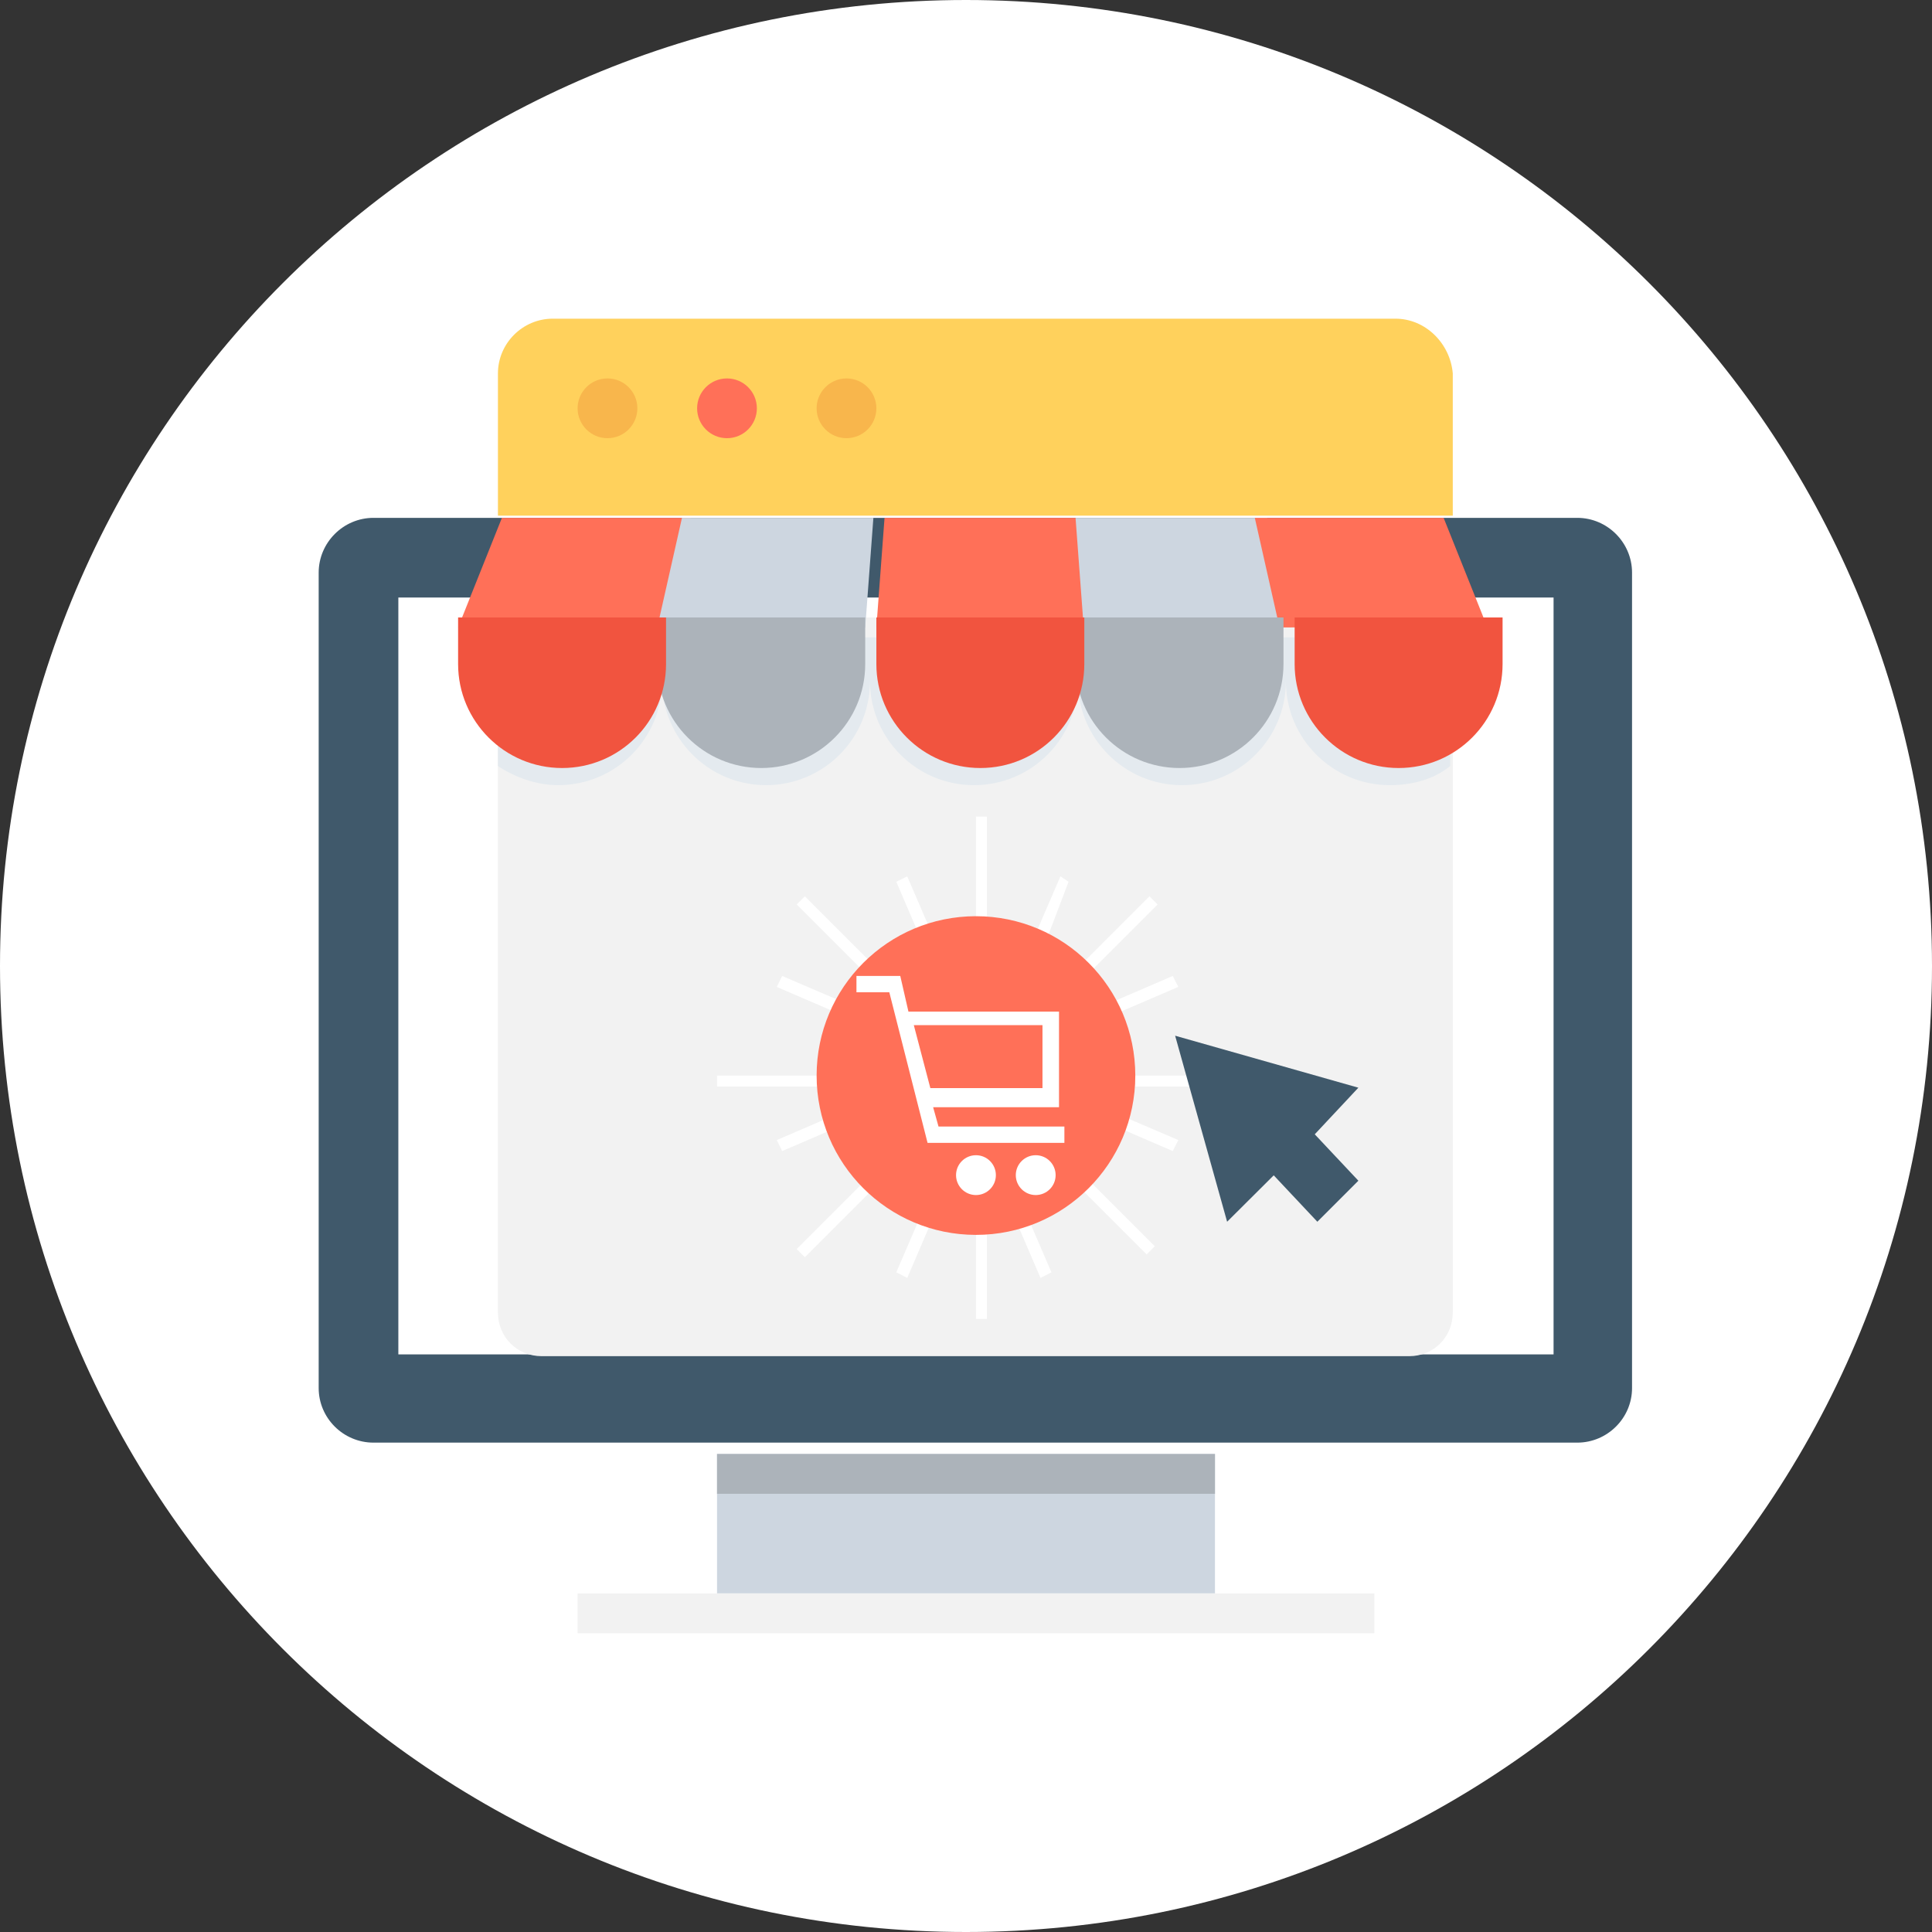 <svg id="SvgjsSvg1259" xmlns="http://www.w3.org/2000/svg" version="1.1" xmlns:xlink="http://www.w3.org/1999/xlink" xmlns:svgjs="http://svgjs.com/svgjs" width="97" height="97" viewBox="0 0 97 97"><rect x="0" y="0" width="97" height="97" fill="#333333" stroke="none"/><title>Oval 2 Copy</title><desc>Created with Avocode.</desc><defs id="SvgjsDefs1260"></defs><path id="SvgjsPath1261" d="M505 3596.5C505 3569.714 526.714 3548 553.5 3548C580.286 3548 602 3569.714 602 3596.5C602 3623.286 580.286 3645 553.5 3645C526.714 3645 505 3623.286 505 3596.5Z " fill="#ffffff" fill-opacity="1" transform="matrix(1,0,0,1,-505,-3548)"></path><path id="SvgjsPath1262" d="M584.19 3574H523.75C522.24 3574 521 3575.24 521 3576.75V3617.69C521 3619.2 522.24 3620.43 523.75 3620.43H584.19C585.7 3620.43 586.94 3619.2 586.94 3617.69V3576.75C586.94 3575.24 585.7 3574 584.19 3574Z " fill="#40596b" fill-opacity="1" transform="matrix(1,0,0,1,-505,-3548)"></path><path id="SvgjsPath1263" d="M525 3616V3578H583V3616Z " fill="#ffffff" fill-opacity="1" transform="matrix(1,0,0,1,-505,-3548)"></path><path id="SvgjsPath1264" d="M541 3628V3621H566V3628Z " fill="#cdd6e0" fill-opacity="1" transform="matrix(1,0,0,1,-505,-3548)"></path><path id="SvgjsPath1265" d="M534 3630V3628H574V3630Z " fill="#f2f2f2" fill-opacity="1" transform="matrix(1,0,0,1,-505,-3548)"></path><path id="SvgjsPath1266" d="M541 3623V3621H566V3623Z " fill="#acb3ba" fill-opacity="1" transform="matrix(1,0,0,1,-505,-3548)"></path><path id="SvgjsPath1267" d="M577.94 3579V3613.89C577.94 3615.13 576.98 3616.09 575.75 3616.09H532.2C530.96 3616.09 530 3615.13 530 3613.89V3579Z " fill="#f2f2f2" fill-opacity="1" transform="matrix(1,0,0,1,-505,-3548)"></path><path id="SvgjsPath1268" d="M554.55 3589V3594.22C554.41 3594.22 554.41 3594.22 554.27 3594.22C554.14 3594.22 554.14 3594.22 554 3594.22V3589Z " fill="#ffffff" fill-opacity="1" transform="matrix(1,0,0,1,-505,-3548)"></path><path id="SvgjsPath1269" d="M554.55 3609V3614.22H554V3609C554.14 3609 554.14 3609 554.27 3609C554.41 3609 554.41 3609 554.55 3609Z " fill="#ffffff" fill-opacity="1" transform="matrix(1,0,0,1,-505,-3548)"></path><path id="SvgjsPath1270" d="M563.12 3593.41L559.41 3597.12C559.27 3596.98 559.14 3596.85 559 3596.71L562.71 3593Z " fill="#ffffff" fill-opacity="1" transform="matrix(1,0,0,1,-505,-3548)"></path><path id="SvgjsPath1271" d="M549.12 3607.41L545.41 3611.12L545 3610.71L548.71 3607C548.85 3607.14 548.98 3607.27 549.12 3607.41Z " fill="#ffffff" fill-opacity="1" transform="matrix(1,0,0,1,-505,-3548)"></path><path id="SvgjsPath1272" d="M567.08 3602V3602.55H562C562 3602.41 562 3602.41 562 3602.27C562 3602.14 562 3602.14 562 3602Z " fill="#ffffff" fill-opacity="1" transform="matrix(1,0,0,1,-505,-3548)"></path><path id="SvgjsPath1273" d="M546.08 3602.27C546.08 3602.41 546.08 3602.41 546.08 3602.55H541V3602H546.08C546.08 3602 546.08 3602.14 546.08 3602.27Z " fill="#ffffff" fill-opacity="1" transform="matrix(1,0,0,1,-505,-3548)"></path><path id="SvgjsPath1274" d="M562.98 3610.57L562.57 3610.98L559 3607.41C559.14 3607.27 559.27 3607.14 559.41 3607Z " fill="#ffffff" fill-opacity="1" transform="matrix(1,0,0,1,-505,-3548)"></path><path id="SvgjsPath1275" d="M549.12 3596.71C548.98 3596.85 548.85 3596.98 548.71 3597.12L545 3593.41L545.41 3593Z " fill="#ffffff" fill-opacity="1" transform="matrix(1,0,0,1,-505,-3548)"></path><path id="SvgjsPath1276" d="M551.79 3594.88C551.65 3594.88 551.51 3595.02 551.24 3595.16L550 3592.27L550.55 3592Z " fill="#ffffff" fill-opacity="1" transform="matrix(1,0,0,1,-505,-3548)"></path><path id="SvgjsPath1277" d="M557.79 3611.88L557.24 3612.16L556 3609.27C556.14 3609.27 556.27 3609.14 556.55 3609Z " fill="#ffffff" fill-opacity="1" transform="matrix(1,0,0,1,-505,-3548)"></path><path id="SvgjsPath1278" d="M547.16 3598.24C547.02 3598.37 547.02 3598.51 546.88 3598.79L544 3597.55L544.27 3597Z " fill="#ffffff" fill-opacity="1" transform="matrix(1,0,0,1,-505,-3548)"></path><path id="SvgjsPath1279" d="M564.16 3605.24L563.88 3605.79L561 3604.55C561.14 3604.41 561.14 3604.27 561.27 3604Z " fill="#ffffff" fill-opacity="1" transform="matrix(1,0,0,1,-505,-3548)"></path><path id="SvgjsPath1280" d="M547.16 3604.55L544.27 3605.79L544 3605.24L546.88 3604C547.02 3604.27 547.02 3604.41 547.16 3604.55Z " fill="#ffffff" fill-opacity="1" transform="matrix(1,0,0,1,-505,-3548)"></path><path id="SvgjsPath1281" d="M564.16 3597.55L561.27 3598.79C561.27 3598.65 561.14 3598.51 561 3598.24L563.88 3597Z " fill="#ffffff" fill-opacity="1" transform="matrix(1,0,0,1,-505,-3548)"></path><path id="SvgjsPath1282" d="M551.79 3609.27L550.55 3612.16L550 3611.88L551.24 3609C551.51 3609.14 551.65 3609.14 551.79 3609.27Z " fill="#ffffff" fill-opacity="1" transform="matrix(1,0,0,1,-505,-3548)"></path><path id="SvgjsPath1283" d="M558.65 3592.27L557.55 3595.16C557.41 3595.02 557.27 3595.02 557 3594.88L558.24 3592Z " fill="#ffffff" fill-opacity="1" transform="matrix(1,0,0,1,-505,-3548)"></path><path id="SvgjsPath1284" d="M575.06 3564H532.75C531.24 3564 530 3565.24 530 3566.75V3573.89H577.94V3566.75C577.81 3565.24 576.57 3564 575.06 3564Z " fill="#ffd15c" fill-opacity="1" transform="matrix(1,0,0,1,-505,-3548)"></path><path id="SvgjsPath1285" d="M564 3600L566.61 3609.34L568.95 3607.01L571.14 3609.34L573.2 3607.28L571.01 3604.95L573.2 3602.61Z " fill="#40596b" fill-opacity="1" transform="matrix(1,0,0,1,-505,-3548)"></path><path id="SvgjsPath1286" d="M546 3568.5C546 3567.672 546.672 3567 547.5 3567C548.328 3567 549 3567.672 549 3568.5C549 3569.328 548.328 3570 547.5 3570C546.672 3570 546 3569.328 546 3568.5Z " fill="#f8b64c" fill-opacity="1" transform="matrix(1,0,0,1,-505,-3548)"></path><path id="SvgjsPath1287" d="M540 3568.5C540 3567.672 540.672 3567 541.5 3567C542.328 3567 543 3567.672 543 3568.5C543 3569.328 542.328 3570 541.5 3570C540.672 3570 540 3569.328 540 3568.5Z " fill="#ff7058" fill-opacity="1" transform="matrix(1,0,0,1,-505,-3548)"></path><path id="SvgjsPath1288" d="M534 3568.5C534 3567.672 534.672 3567 535.5 3567C536.328 3567 537 3567.672 537 3568.5C537 3569.328 536.328 3570 535.5 3570C534.672 3570 534 3569.328 534 3568.5Z " fill="#f8b64c" fill-opacity="1" transform="matrix(1,0,0,1,-505,-3548)"></path><path id="SvgjsPath1289" d="M577.81 3580V3586.46C576.98 3587.14 575.88 3587.42 574.78 3587.42C571.9 3587.42 569.56 3585.08 569.56 3582.2C569.56 3585.08 567.23 3587.42 564.34 3587.42C561.46 3587.42 559.12 3585.08 559.12 3582.2C559.12 3585.08 556.79 3587.42 553.9 3587.42C551.02 3587.42 548.68 3585.08 548.68 3582.2C548.68 3585.08 546.35 3587.42 543.46 3587.42C540.58 3587.42 538.24 3585.08 538.24 3582.2C538.24 3585.08 535.91 3587.42 533.02 3587.42C531.92 3587.42 530.82 3587.01 530 3586.46V3580Z " fill="#e4eaef" fill-opacity="1" transform="matrix(1,0,0,1,-505,-3548)"></path><path id="SvgjsPath1290" d="M538.44 3579.5H528L530.2 3574H539.68Z " fill="#ff7058" fill-opacity="1" transform="matrix(1,0,0,1,-505,-3548)"></path><path id="SvgjsPath1291" d="M548.44 3579.5H538L539.24 3574H548.85Z " fill="#cdd6e0" fill-opacity="1" transform="matrix(1,0,0,1,-505,-3548)"></path><path id="SvgjsPath1292" d="M559.44 3579.5H549L549.41 3574H559.03Z " fill="#ff7058" fill-opacity="1" transform="matrix(1,0,0,1,-505,-3548)"></path><path id="SvgjsPath1293" d="M569.85 3579.5H559.41L559 3574H568.62Z " fill="#cdd6e0" fill-opacity="1" transform="matrix(1,0,0,1,-505,-3548)"></path><path id="SvgjsPath1294" d="M579.68 3579.5H569.24L568 3574H577.48Z " fill="#ff7058" fill-opacity="1" transform="matrix(1,0,0,1,-505,-3548)"></path><path id="SvgjsPath1295" d="M538 3581.34C538 3584.22 540.34 3586.56 543.22 3586.56C546.11 3586.56 548.44 3584.22 548.44 3581.34V3579H538Z " fill="#acb3ba" fill-opacity="1" transform="matrix(1,0,0,1,-505,-3548)"></path><path id="SvgjsPath1296" d="M559 3579V3581.34C559 3584.22 561.34 3586.56 564.22 3586.56C567.11 3586.56 569.44 3584.22 569.44 3581.34V3579Z " fill="#acb3ba" fill-opacity="1" transform="matrix(1,0,0,1,-505,-3548)"></path><path id="SvgjsPath1297" d="M528 3581.34C528 3584.22 530.34 3586.56 533.22 3586.56C536.11 3586.56 538.44 3584.22 538.44 3581.34V3579H528Z " fill="#f1543f" fill-opacity="1" transform="matrix(1,0,0,1,-505,-3548)"></path><path id="SvgjsPath1298" d="M549 3581.34C549 3584.22 551.34 3586.56 554.22 3586.56C557.11 3586.56 559.44 3584.22 559.44 3581.34V3579H549Z " fill="#f1543f" fill-opacity="1" transform="matrix(1,0,0,1,-505,-3548)"></path><path id="SvgjsPath1299" d="M570 3579V3581.34C570 3584.22 572.34 3586.56 575.22 3586.56C578.11 3586.56 580.44 3584.22 580.44 3581.34V3579Z " fill="#f1543f" fill-opacity="1" transform="matrix(1,0,0,1,-505,-3548)"></path><path id="SvgjsPath1300" d="M546 3602C546 3597.582 549.582 3594 554 3594C558.418 3594 562 3597.582 562 3602C562 3606.418 558.418 3610 554 3610C549.582 3610 546 3606.418 546 3602Z " fill="#ff7058" fill-opacity="1" transform="matrix(1,0,0,1,-505,-3548)"></path><path id="SvgjsPath1301" d="M552.12 3604.56L551.85 3603.59H558.17V3598.79H550.61L550.2 3597H548V3597.82H549.65L551.57 3605.38H558.44V3604.56ZM557.34 3599.47V3602.63H551.71L550.88 3599.47Z " fill="#ffffff" fill-opacity="1" transform="matrix(1,0,0,1,-505,-3548)"></path><path id="SvgjsPath1302" d="M553 3607C553 3606.448 553.448 3606 554 3606C554.552 3606 555 3606.448 555 3607C555 3607.552 554.552 3608 554 3608C553.448 3608 553 3607.552 553 3607Z " fill="#ffffff" fill-opacity="1" transform="matrix(1,0,0,1,-505,-3548)"></path><path id="SvgjsPath1303" d="M556 3607C556 3606.448 556.448 3606 557 3606C557.552 3606 558 3606.448 558 3607C558 3607.552 557.552 3608 557 3608C556.448 3608 556 3607.552 556 3607Z " fill="#ffffff" fill-opacity="1" transform="matrix(1,0,0,1,-505,-3548)"></path></svg>